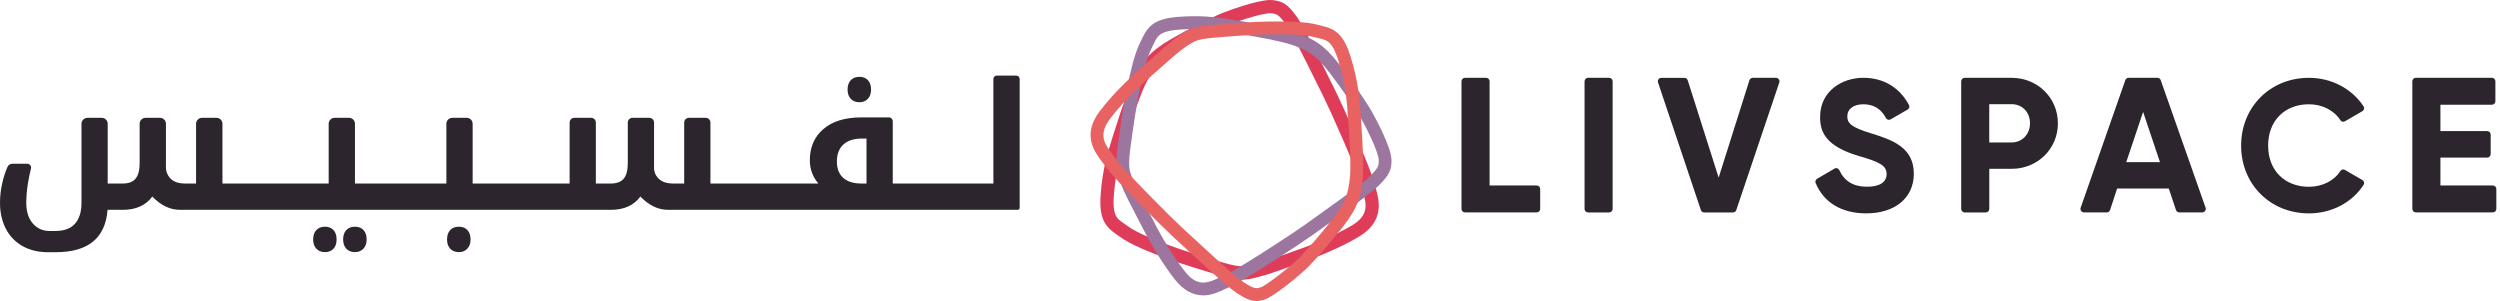 <svg width="299" height="36" viewBox="0 0 299 36" fill="none" xmlns="http://www.w3.org/2000/svg">
<path d="M38.866 27.114C38.427 27.114 38.081 27.25 37.83 27.521C37.578 27.793 37.455 28.165 37.455 28.638C37.455 29.105 37.583 29.474 37.837 29.746C38.091 30.017 38.434 30.153 38.868 30.153C39.288 30.153 39.623 30.02 39.877 29.756C40.131 29.492 40.257 29.119 40.257 28.638C40.257 28.157 40.133 27.783 39.887 27.516C39.638 27.247 39.297 27.114 38.866 27.114Z" fill="#2C252D"/>
<path d="M42.449 27.114C42.01 27.114 41.665 27.25 41.413 27.521C41.162 27.793 41.039 28.165 41.039 28.638C41.039 29.105 41.164 29.474 41.418 29.746C41.672 30.017 42.015 30.153 42.449 30.153C42.868 30.153 43.206 30.017 43.463 29.746C43.719 29.474 43.85 29.105 43.85 28.638C43.85 28.165 43.727 27.793 43.48 27.521C43.231 27.25 42.888 27.114 42.449 27.114Z" fill="#2C252D"/>
<path d="M54.887 27.114C54.44 27.114 54.093 27.25 53.841 27.521C53.589 27.793 53.466 28.165 53.466 28.638C53.466 29.105 53.592 29.474 53.846 29.746C54.1 30.017 54.448 30.153 54.887 30.153C55.298 30.153 55.634 30.017 55.89 29.746C56.147 29.474 56.278 29.105 56.278 28.638C56.278 28.157 56.152 27.783 55.903 27.516C55.651 27.247 55.313 27.114 54.887 27.114Z" fill="#2C252D"/>
<path d="M102.789 12.228C103.201 12.228 103.536 12.092 103.793 11.821C104.049 11.55 104.18 11.18 104.18 10.714C104.18 10.233 104.054 9.858 103.805 9.591C103.553 9.323 103.215 9.189 102.791 9.189C102.345 9.189 101.997 9.325 101.746 9.596C101.494 9.868 101.371 10.24 101.371 10.714C101.371 11.18 101.497 11.55 101.751 11.821C102.002 12.092 102.35 12.228 102.789 12.228Z" fill="#2C252D"/>
<path d="M121.55 9.041H119.209C118.987 9.041 118.81 9.222 118.81 9.441V21.95H109.411H107.055H106.774V14.504C106.774 14.248 106.567 14.041 106.311 14.041H103.016C101.08 14.041 99.568 14.502 98.485 15.427C97.4 16.349 96.857 17.597 96.857 19.17C96.857 20.221 97.198 21.148 97.876 21.95H95.23H94.857H84.968V14.657C84.968 14.344 84.714 14.092 84.403 14.092H82.393C82.08 14.092 81.828 14.346 81.828 14.657V21.95H80.521C79.978 21.95 79.537 21.856 79.192 21.671L79.182 21.666C78.578 21.338 78.198 20.702 78.22 20.014C78.222 19.93 78.225 19.844 78.225 19.755V14.657C78.225 14.344 77.971 14.092 77.66 14.092H75.65C75.337 14.092 75.085 14.346 75.085 14.657V19.508C75.085 20.359 74.922 20.978 74.597 21.368C74.271 21.755 73.758 21.95 73.058 21.95H71.265V14.657C71.265 14.344 71.011 14.092 70.7 14.092H68.69C68.377 14.092 68.126 14.346 68.126 14.657V21.95H59.269H58.65H56.529V14.803C56.529 14.411 56.211 14.092 55.819 14.092H54.097C53.705 14.092 53.387 14.411 53.387 14.803V21.95H45.626H43.912H42.454V14.803C42.454 14.411 42.136 14.092 41.744 14.092H40.02C39.628 14.092 39.31 14.411 39.31 14.803V21.95H29.344H27.837H26.604V14.803C26.604 14.411 26.285 14.092 25.893 14.092H24.16C23.767 14.092 23.449 14.411 23.449 14.803V21.95H22.152C21.617 21.95 21.175 21.859 20.828 21.676C20.825 21.674 20.82 21.674 20.818 21.671C20.191 21.338 19.826 20.653 19.843 19.942C19.846 19.881 19.846 19.136 19.846 19.072V14.8C19.846 14.408 19.528 14.09 19.136 14.09H17.412C17.02 14.09 16.701 14.408 16.701 14.8V19.508C16.701 20.352 16.541 20.971 16.218 21.363C15.895 21.755 15.384 21.95 14.684 21.95H12.881V14.803C12.881 14.411 12.563 14.092 12.171 14.092H10.469C10.07 14.092 9.744 14.415 9.744 14.818V24.271C9.744 25.334 9.488 26.16 8.977 26.747C8.467 27.334 7.668 27.627 6.582 27.627H5.954C5.11 27.627 4.429 27.324 3.914 26.715C3.399 26.108 3.142 25.292 3.142 24.268C3.142 23.555 3.206 22.784 3.337 21.957C3.436 21.338 3.556 20.739 3.704 20.159C3.778 19.866 3.556 19.582 3.253 19.582H1.482C1.231 19.582 1.004 19.73 0.9 19.96C0.649 20.522 0.444 21.139 0.289 21.812C0.096 22.638 0 23.452 0 24.248C0 25.408 0.229 26.436 0.686 27.334C1.142 28.229 1.805 28.924 2.673 29.42C3.542 29.913 4.563 30.163 5.737 30.163H6.664C10.543 30.163 12.61 28.473 12.864 25.094H14.694C16.253 25.094 17.427 24.567 18.216 23.509C19.232 24.567 20.337 25.094 21.533 25.094H27.837H29.344H43.909H45.623H58.645H59.264H73.07C74.629 25.094 75.803 24.567 76.592 23.509C77.608 24.567 78.711 25.094 79.897 25.094H94.86H95.232H107.055H109.411H121.715C121.846 25.094 121.952 24.988 121.952 24.858V9.441C121.949 9.222 121.772 9.041 121.55 9.041ZM103.632 21.95H103.035C102.081 21.95 101.351 21.723 100.848 21.269C100.342 20.815 100.091 20.172 100.091 19.333C100.091 18.433 100.352 17.75 100.873 17.279C101.395 16.808 102.128 16.573 103.077 16.573H103.635V21.95H103.632Z" fill="#2C252D"/>
<path d="M151.922 1.583C151.976 1.583 152.023 1.586 152.065 1.591C152.634 1.665 152.859 1.625 153.791 2.92C154.738 4.235 157.791 10.6 158.361 11.712C158.931 12.822 162.393 20.549 162.83 22.297C163.229 23.896 164.1 25.501 161.752 26.924C159.192 28.475 155.87 29.657 154.664 30.069C153.443 30.485 151.399 31.282 150.232 31.558C149.606 31.706 149.226 31.859 148.634 31.859C148.121 31.859 147.45 31.746 146.323 31.415C143.894 30.703 141.455 29.94 140.024 29.405C138.594 28.872 136.069 27.923 134.875 27.043C133.735 26.201 133.003 26.155 133.222 23.296C133.449 20.352 134.034 18.588 134.665 16.573C135.297 14.558 136.466 10.955 137.215 9.646C137.968 8.336 138.473 7.414 140.851 6.047C143.228 4.683 144.861 3.899 146.242 3.26C147.561 2.654 150.841 1.583 151.922 1.583ZM151.922 0C150.365 0 146.725 1.295 145.578 1.823C144.116 2.498 142.436 3.31 140.064 4.674C137.346 6.232 136.665 7.423 135.874 8.802L135.844 8.856C135.228 9.932 134.322 12.368 133.156 16.1L133.072 16.369C132.458 18.329 131.876 20.179 131.646 23.173C131.425 26.066 132.088 27.052 133.565 28.054C133.693 28.14 133.814 28.224 133.938 28.315C135.215 29.26 137.467 30.138 139.474 30.887C141.287 31.563 144.266 32.459 145.882 32.932C147.098 33.29 147.921 33.44 148.639 33.44C149.288 33.44 149.756 33.317 150.21 33.196C150.331 33.164 150.459 33.129 150.6 33.097C151.517 32.88 152.822 32.409 153.976 31.992C154.42 31.832 154.837 31.682 155.18 31.566C156.862 30.991 160.06 29.802 162.578 28.276C165.659 26.409 164.924 23.851 164.529 22.475C164.472 22.275 164.418 22.088 164.374 21.91C163.876 19.92 160.295 11.991 159.779 10.987C159.663 10.76 159.426 10.279 159.126 9.67C157.495 6.36 155.843 3.043 155.086 1.993C154.075 0.589 153.488 0.168 152.356 0.03L152.277 0.02C152.158 0.007 152.045 0 151.922 0Z" fill="#DE3C59"/>
<path d="M142.885 3.47C144.819 3.47 146.261 3.727 147.857 3.985C149.899 4.318 153.562 4.957 154.938 5.515C156.314 6.072 157.283 6.442 158.95 8.615C160.618 10.787 161.614 12.302 162.433 13.587C163.252 14.874 164.906 18.226 164.897 19.153C164.889 19.733 164.978 19.95 163.861 21.069C162.726 22.209 157.005 26.192 156.011 26.924C155.019 27.654 148.04 32.246 146.409 32.939C145.576 33.294 144.762 33.795 143.906 33.795C143.23 33.795 142.53 33.484 141.773 32.542C139.899 30.214 138.271 27.072 137.696 25.93C137.117 24.774 136.046 22.85 135.61 21.725C135.173 20.601 134.845 20.332 135.181 17.804C135.516 15.276 135.901 12.728 136.209 11.222C136.517 9.715 137.067 7.053 137.748 5.734C138.397 4.474 138.335 3.736 141.137 3.534C141.768 3.49 142.345 3.47 142.885 3.47ZM142.885 1.938C142.283 1.938 141.674 1.961 141.028 2.008C138.194 2.212 137.339 3.014 136.589 4.622C136.525 4.757 136.461 4.896 136.389 5.034C135.666 6.437 135.144 8.805 134.712 10.913C134.32 12.82 133.888 15.92 133.664 17.602C133.353 19.945 133.545 20.746 134.029 21.903C134.078 22.019 134.13 22.142 134.182 22.28C134.522 23.158 135.168 24.391 135.738 25.479C135.957 25.898 136.165 26.293 136.327 26.618C137.126 28.209 138.742 31.22 140.579 33.504C141.553 34.713 142.673 35.327 143.904 35.327C144.903 35.327 145.741 34.935 146.481 34.587C146.666 34.501 146.839 34.419 147.006 34.348C148.861 33.558 156.018 28.818 156.916 28.155C157.118 28.004 157.55 27.699 158.097 27.309C161.064 25.198 164.036 23.059 164.941 22.149C166.105 20.983 166.423 20.364 166.423 19.274V19.17C166.44 17.599 164.275 13.633 163.72 12.763C162.854 11.404 161.824 9.848 160.161 7.682C158.262 5.209 157.012 4.703 155.564 4.119L155.508 4.096C154.375 3.638 151.882 3.093 148.099 2.476L147.825 2.432C146.289 2.178 144.831 1.938 142.885 1.938Z" fill="#9C769E"/>
<path d="M152.881 4.096C154.341 4.096 156.146 4.151 157.224 4.447C158.571 4.819 159.256 4.597 160.097 7.34C160.965 10.166 161.071 12.018 161.229 14.122C161.387 16.226 161.631 20.006 161.424 21.498C161.214 22.991 161.089 24.031 159.414 26.162C157.74 28.293 156.533 29.612 155.505 30.705C154.474 31.8 151.364 34.202 150.795 34.362C150.602 34.417 150.452 34.466 150.282 34.466C149.971 34.466 149.589 34.308 148.735 33.748C147.391 32.865 142.283 28.036 141.356 27.208C140.434 26.379 134.453 20.43 133.42 18.961C132.473 17.616 131.092 16.435 132.719 14.262C134.493 11.892 137.097 9.591 138.049 8.772C139.011 7.944 140.589 6.462 141.553 5.786C142.518 5.108 142.698 4.723 145.176 4.508C147.655 4.294 150.161 4.124 151.66 4.106C152.013 4.101 152.432 4.096 152.881 4.096ZM152.883 2.567C152.425 2.567 152.001 2.572 151.64 2.577C149.739 2.602 146.691 2.844 145.043 2.987C142.72 3.186 141.992 3.559 140.994 4.301C140.895 4.375 140.791 4.452 140.673 4.535C139.916 5.068 138.895 5.978 137.992 6.782C137.644 7.09 137.319 7.384 137.05 7.616C135.723 8.758 133.237 11.022 131.494 13.347C129.387 16.161 130.909 18.171 131.819 19.372C131.945 19.538 132.063 19.693 132.169 19.846C133.346 21.518 139.501 27.602 140.338 28.352C140.527 28.522 140.92 28.885 141.415 29.344C144.108 31.837 146.826 34.328 147.897 35.033C148.831 35.647 149.519 36 150.284 36C150.651 36 150.945 35.916 151.16 35.855L151.211 35.84C152.306 35.531 155.729 32.705 156.622 31.758C157.712 30.601 158.95 29.238 160.62 27.112C162.527 24.687 162.716 23.338 162.933 21.775L162.941 21.713C163.111 20.492 163.049 17.903 162.758 14.011L162.739 13.73C162.586 11.685 162.443 9.757 161.565 6.893C160.724 4.151 159.767 3.477 158.07 3.083C157.922 3.048 157.781 3.016 157.633 2.974C156.63 2.696 155.12 2.567 152.883 2.567Z" fill="#E86262"/>
<path d="M183.791 22.184H178.155V9.724C178.155 9.495 177.968 9.305 177.736 9.305H175.215C174.986 9.305 174.796 9.493 174.796 9.724V24.986C174.796 25.215 174.984 25.405 175.215 25.405H183.788C184.017 25.405 184.207 25.218 184.207 24.986V22.601C184.21 22.371 184.02 22.184 183.791 22.184Z" fill="#2C252D"/>
<path d="M192.452 9.308H189.932C189.702 9.308 189.512 9.495 189.512 9.727V24.988C189.512 25.218 189.7 25.407 189.932 25.407H192.452C192.681 25.407 192.871 25.22 192.871 24.988V9.727C192.871 9.495 192.684 9.308 192.452 9.308Z" fill="#2C252D"/>
<path d="M212.407 9.308H209.63C209.447 9.308 209.287 9.426 209.23 9.601L205.55 21.244L201.851 9.601C201.794 9.426 201.636 9.31 201.451 9.31H198.697C198.561 9.31 198.435 9.374 198.356 9.485C198.277 9.596 198.255 9.734 198.3 9.863L203.424 25.124C203.481 25.294 203.641 25.41 203.822 25.41H207.262C207.442 25.41 207.6 25.296 207.659 25.126L212.804 9.865C212.848 9.737 212.826 9.599 212.747 9.488C212.666 9.369 212.542 9.308 212.407 9.308Z" fill="#2C252D"/>
<path d="M223.784 15.947C221.352 15.212 220.94 14.721 220.94 13.9C220.94 13.032 221.69 12.472 222.851 12.472C224.094 12.472 224.955 12.997 225.562 14.122C225.613 14.218 225.7 14.287 225.806 14.317C225.912 14.346 226.023 14.334 226.119 14.277L228.156 13.101C228.344 12.992 228.415 12.751 228.314 12.563C227.202 10.462 225.263 9.305 222.849 9.305C220.284 9.305 217.684 10.913 217.684 13.986C217.684 15.717 218.257 17.483 222.4 18.684C224.79 19.375 225.638 19.799 225.638 20.818C225.638 21.794 224.805 22.332 223.288 22.332C221.677 22.332 220.595 21.681 219.976 20.339C219.929 20.238 219.84 20.162 219.734 20.127C219.625 20.093 219.505 20.107 219.406 20.164L217.322 21.383C217.147 21.484 217.073 21.701 217.149 21.886C218.116 24.229 220.264 25.518 223.201 25.518C226.659 25.518 228.894 23.656 228.894 20.773C228.894 17.557 226.186 16.704 223.784 15.947Z" fill="#2C252D"/>
<path d="M240.591 9.308H234.978C234.748 9.308 234.559 9.495 234.559 9.727V24.988C234.559 25.218 234.746 25.407 234.978 25.407H237.498C237.728 25.407 237.918 25.22 237.918 24.988V20.191H240.594C243.696 20.191 246.125 17.801 246.125 14.748C246.123 11.697 243.694 9.308 240.591 9.308ZM242.789 14.748C242.789 16.053 241.844 17.037 240.591 17.037H237.915V12.46H240.591C241.864 12.46 242.789 13.421 242.789 14.748Z" fill="#2C252D"/>
<path d="M258.422 9.586C258.363 9.419 258.205 9.305 258.028 9.305H254.582C254.405 9.305 254.247 9.419 254.188 9.586L248.846 24.848C248.801 24.976 248.821 25.119 248.9 25.227C248.979 25.338 249.105 25.402 249.24 25.402H251.97C252.15 25.402 252.311 25.287 252.367 25.116L253.208 22.547H259.386L260.245 25.116C260.301 25.287 260.462 25.402 260.642 25.402H263.394C263.53 25.402 263.658 25.336 263.734 25.225C263.813 25.114 263.833 24.973 263.789 24.845L258.422 9.586ZM258.333 19.395H254.299L256.316 13.384L258.333 19.395Z" fill="#2C252D"/>
<path d="M276.145 12.472C277.735 12.472 279.144 13.187 279.911 14.383C280.027 14.563 280.263 14.617 280.451 14.509L282.547 13.293C282.643 13.236 282.715 13.143 282.739 13.032C282.764 12.923 282.747 12.815 282.685 12.721C281.272 10.583 278.828 9.308 276.145 9.308C271.523 9.308 268.038 12.792 268.038 17.414C268.038 22.036 271.523 25.521 276.145 25.521C278.85 25.521 281.297 24.243 282.69 22.105C282.749 22.014 282.769 21.903 282.742 21.797C282.715 21.688 282.646 21.592 282.55 21.538L280.451 20.322C280.263 20.213 280.027 20.268 279.911 20.448C279.154 21.629 277.745 22.337 276.145 22.337C273.227 22.337 271.269 20.359 271.269 17.417C271.269 14.457 273.23 12.472 276.145 12.472Z" fill="#2C252D"/>
<path d="M298.144 22.184H291.874V18.852H297.465C297.697 18.852 297.885 18.665 297.885 18.433V16.095C297.885 15.866 297.697 15.676 297.465 15.676H291.874V12.526H298.03C298.262 12.526 298.449 12.339 298.449 12.107V9.722C298.449 9.493 298.262 9.303 298.03 9.303H288.935C288.703 9.303 288.515 9.49 288.515 9.722V24.983C288.515 25.213 288.703 25.402 288.935 25.402H298.144C298.373 25.402 298.563 25.215 298.563 24.983V22.598C298.56 22.371 298.373 22.184 298.144 22.184Z" fill="#2C252D"/>
</svg>
